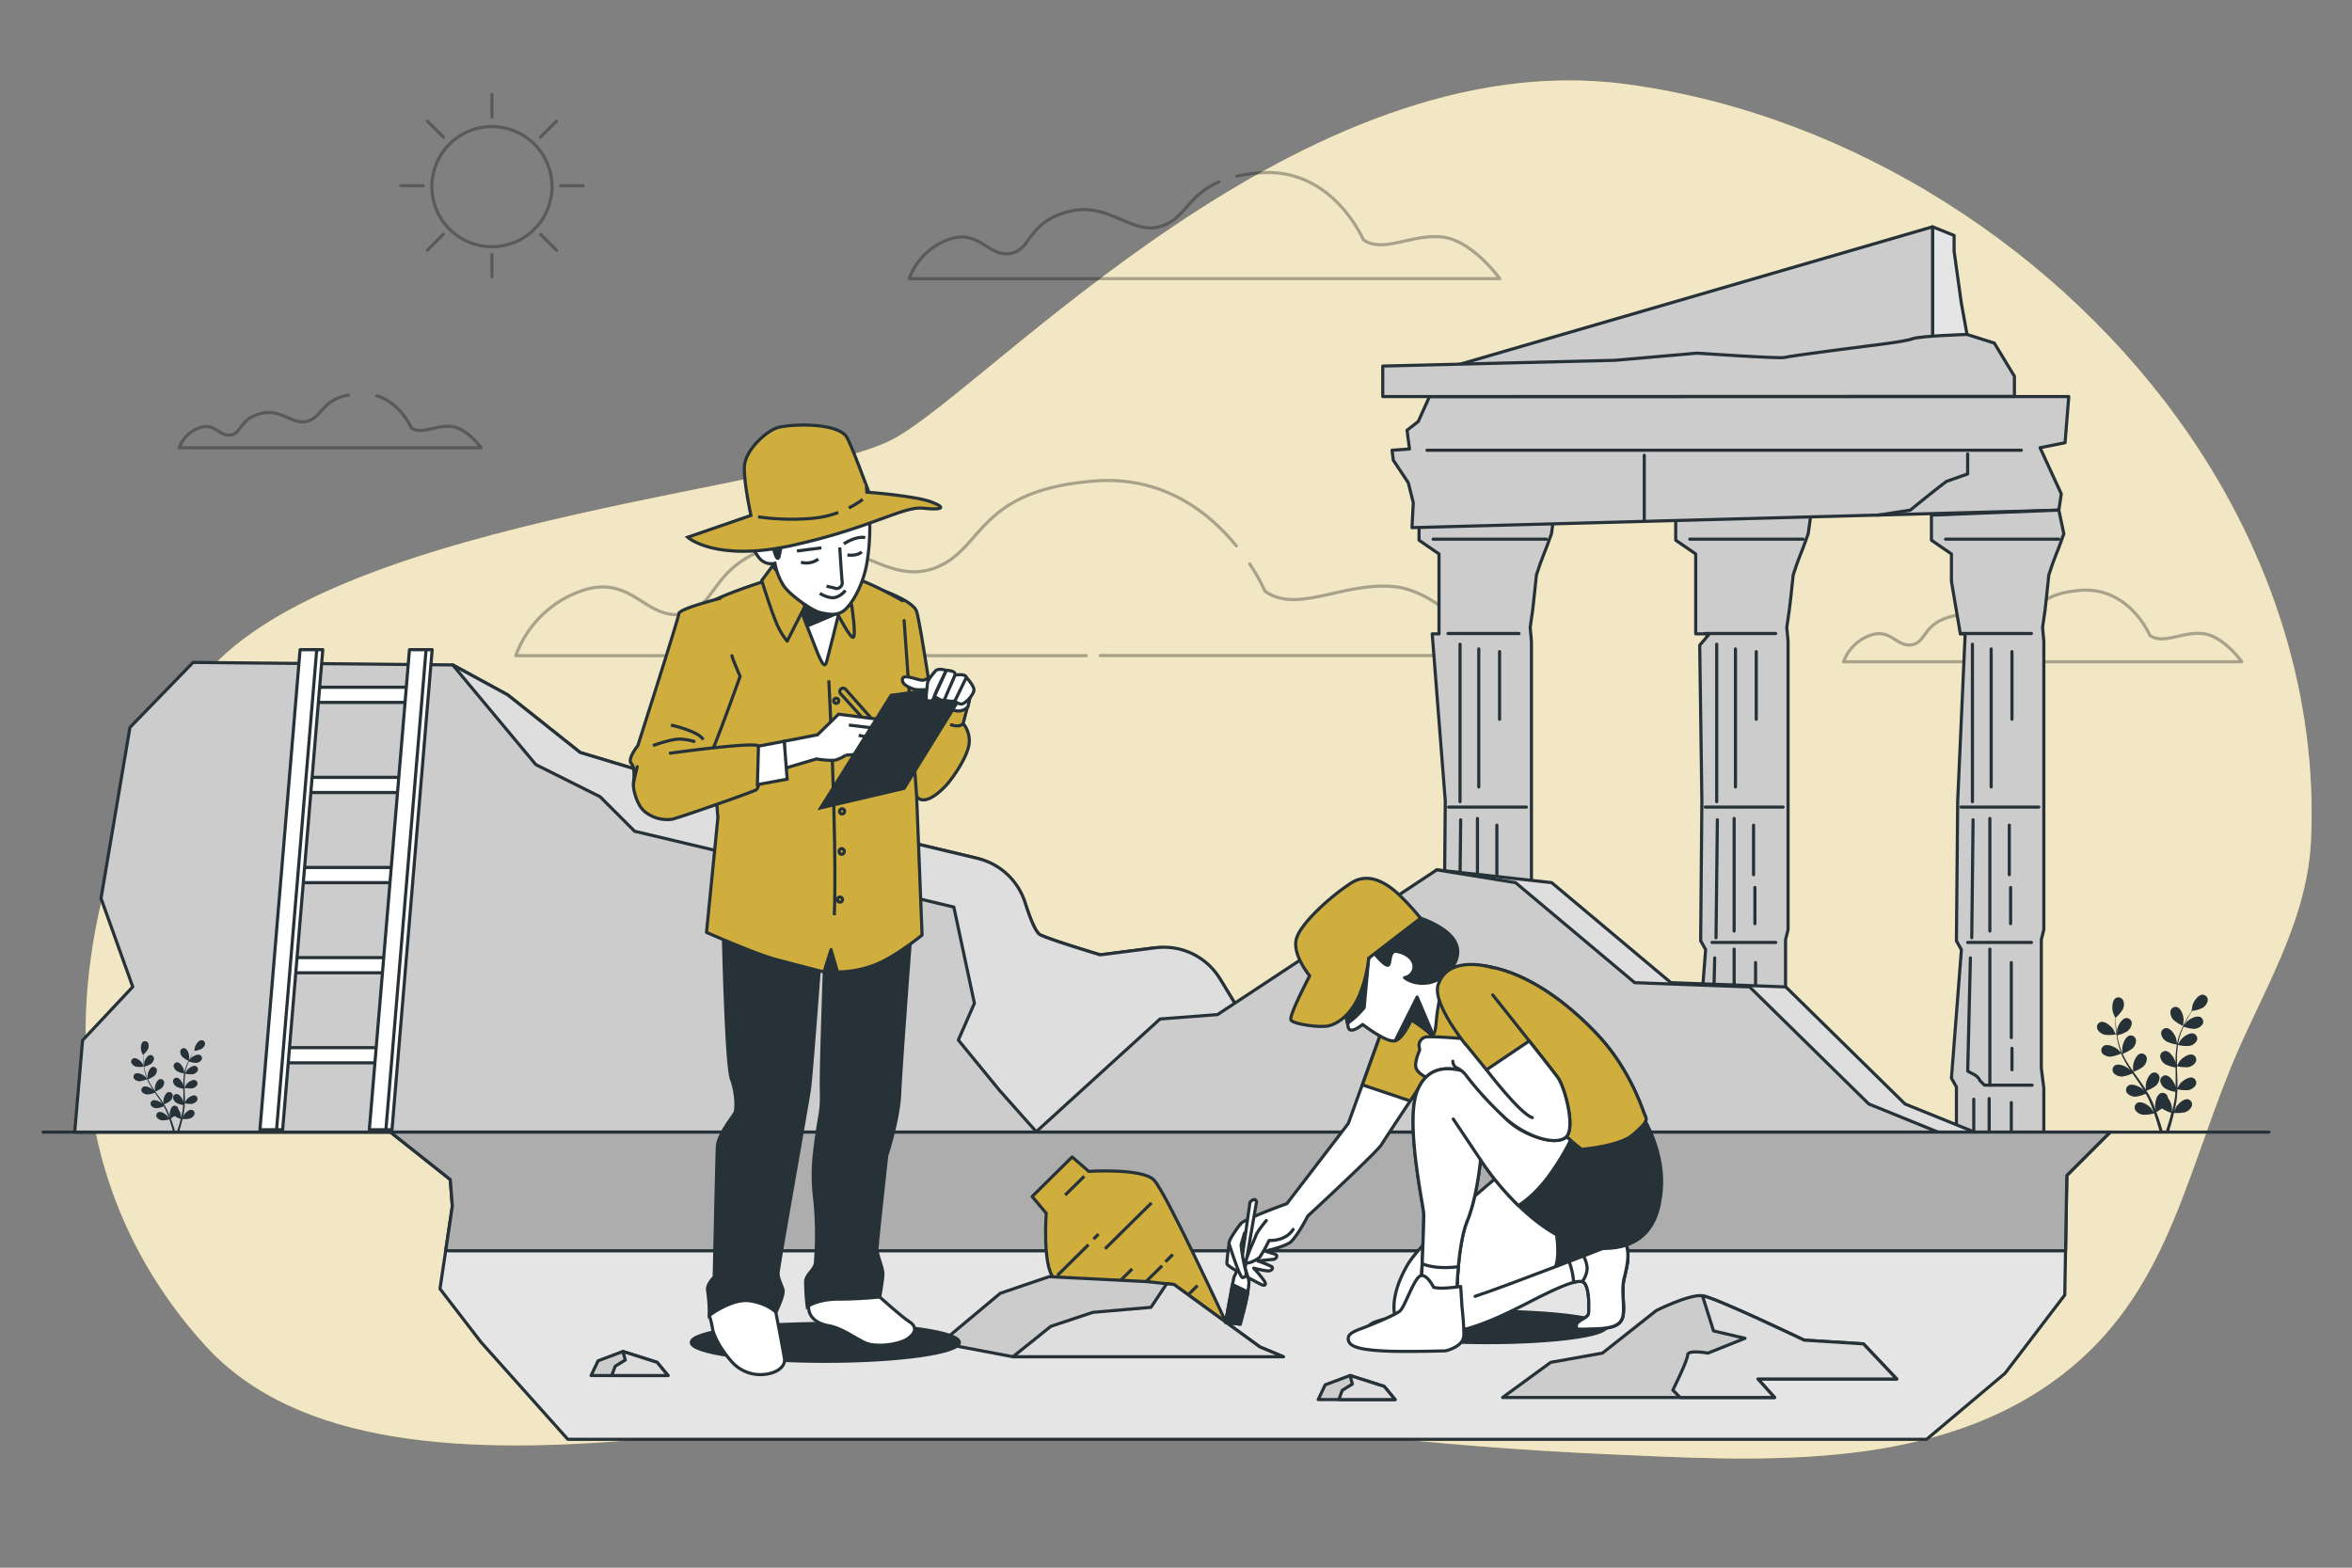 <svg xmlns="http://www.w3.org/2000/svg" viewBox="0 0 750 500"><rect x="0" y="0" width="750" height="500" fill="#808080" stroke="none"/><g id="freepik--background-simple--inject-1"><path d="M698.08,138.72C657.6,79.76,590.47,37,520.22,27.07l-1.57-.22C415,12.92,315.67,123.45,284.91,140S97.75,166.09,61.73,220.05,5.49,362.77,65.24,428.91s219.67,7.84,288.21,18.28C405.35,455.1,459,461.45,512,463.78c47,2.07,101.6,5.84,142.07-22.72,35.56-25.1,41.78-62.28,57-99.88,9.77-24.16,24.53-46.35,25.84-72.86C739.14,222.12,724.19,176.74,698.08,138.72Z" style="fill:#CFAE3D"></path><path d="M698.08,138.72C657.6,79.76,590.47,37,520.22,27.07l-1.57-.22C415,12.92,315.67,123.45,284.91,140S97.75,166.09,61.73,220.05,5.49,362.77,65.24,428.91s219.67,7.84,288.21,18.28C405.35,455.1,459,461.45,512,463.78c47,2.07,101.6,5.84,142.07-22.72,35.56-25.1,41.78-62.28,57-99.88,9.77-24.16,24.53-46.35,25.84-72.86C739.14,222.12,724.19,176.74,698.08,138.72Z" style="fill:#fff;opacity:0.7"></path></g><g id="freepik--Clouds--inject-1"><path d="M350.86,209.09H475.15s-14.66-20.51-30.78-22-30.77,8.79-41,1.47a59,59,0,0,0-4.85-8.68" style="fill:none;stroke:#000;stroke-linecap:round;stroke-linejoin:round;opacity:0.3"></path><path d="M394.25,174.12c-8.47-10.43-23.14-22.4-45.12-20.71-38.1,2.93-35.17,22-51.29,27.84S270,168.06,248,173.92s-19.05,20.52-30.78,22-16.12-13.19-32.23-7.32a34.3,34.3,0,0,0-20.52,20.51H346.38" style="fill:none;stroke:#000;stroke-linecap:round;stroke-linejoin:round;opacity:0.3"></path><path d="M685.56,202.67S679,187.09,663.4,188.29s-14.38,9-21,11.38-11.38-5.39-20.37-3-7.79,8.39-12.58,9-6.59-5.4-13.18-3a14,14,0,0,0-8.39,8.39h127s-6-8.39-12.58-9S689.76,205.67,685.56,202.67Z" style="fill:none;stroke:#000;stroke-linecap:round;stroke-linejoin:round;opacity:0.3"></path><path d="M388.73,58c-9.8,4.16-10.61,11.36-18,14-9.77,3.56-16.88-8-30.2-4.44S329,80,321.91,80.89s-9.78-8-19.55-4.45a20.79,20.79,0,0,0-12.43,12.44H478.24s-8.88-12.44-18.65-13.32-18.66,5.33-24.87.88c0,0-9.77-23.09-32.87-21.32a52.21,52.21,0,0,0-7.5,1.08" style="fill:none;stroke:#000;stroke-linecap:round;stroke-linejoin:round;opacity:0.3"></path><path d="M111.1,126c-8.43,1.65-8.16,6.57-12.64,8.2-5,1.81-8.63-4.09-15.44-2.27s-5.9,6.35-9.53,6.81-5-4.09-10-2.27a10.6,10.6,0,0,0-6.35,6.35H153.4s-4.54-6.35-9.54-6.81-9.53,2.73-12.71.46c0,0-3.32-7.86-11-10.26" style="fill:none;stroke:#000;stroke-linecap:round;stroke-linejoin:round;opacity:0.3"></path></g><g id="freepik--Ruins--inject-1"><path d="M534.35,164.3v8l6.37,4.38v25.48h4.38L542,205.78l.69,49.7-.39,44.59,1.59,2.79-3.19,41,1.6,2.79v51.76h27.87V347.06l-.8-6.37v-41l.8-3.19v-92l-.4-4.38.8-5.58L571,191l.8-7.57s.8-2.39,1.19-3.58,2-5.18,2-5.18l1.59-4.38.79-5.57Z" style="fill:#ccc;stroke:#263238;stroke-linecap:round;stroke-linejoin:round"></path><line x1="543.57" y1="202.05" x2="566.23" y2="202.05" style="fill:none;stroke:#263238;stroke-linecap:round;stroke-linejoin:round"></line><line x1="547.42" y1="205.47" x2="547.42" y2="255.7" style="fill:none;stroke:#263238;stroke-linecap:round;stroke-linejoin:round"></line><line x1="553.4" y1="206.97" x2="553.4" y2="251" style="fill:none;stroke:#263238;stroke-linecap:round;stroke-linejoin:round"></line><line x1="560.03" y1="207.82" x2="560.03" y2="229.41" style="fill:none;stroke:#263238;stroke-linecap:round;stroke-linejoin:round"></line><line x1="543.78" y1="257.41" x2="568.58" y2="257.41" style="fill:none;stroke:#263238;stroke-linecap:round;stroke-linejoin:round"></line><line x1="545.92" y1="300.58" x2="566.23" y2="300.58" style="fill:none;stroke:#263238;stroke-linecap:round;stroke-linejoin:round"></line><line x1="547.63" y1="261.47" x2="547.2" y2="299.09" style="fill:none;stroke:#263238;stroke-linecap:round;stroke-linejoin:round"></line><line x1="552.98" y1="261.04" x2="552.98" y2="296.95" style="fill:none;stroke:#263238;stroke-linecap:round;stroke-linejoin:round"></line><line x1="559.17" y1="263.18" x2="559.17" y2="278.99" style="fill:none;stroke:#263238;stroke-linecap:round;stroke-linejoin:round"></line><line x1="559.6" y1="283.06" x2="559.6" y2="294.6" style="fill:none;stroke:#263238;stroke-linecap:round;stroke-linejoin:round"></line><path d="M546.78,305.5l-.86,36.12,2.35,1.28s1.29.85,1.5,1.71l1.5,1.5h15.17" style="fill:none;stroke:#263238;stroke-linecap:round;stroke-linejoin:round"></path><line x1="552.98" y1="302.72" x2="552.98" y2="346.11" style="fill:none;stroke:#263238;stroke-linecap:round;stroke-linejoin:round"></line><line x1="559.81" y1="306.99" x2="559.81" y2="330.93" style="fill:none;stroke:#263238;stroke-linecap:round;stroke-linejoin:round"></line><line x1="560.03" y1="341.19" x2="560.03" y2="334.35" style="fill:none;stroke:#263238;stroke-linecap:round;stroke-linejoin:round"></line><line x1="547.85" y1="350.59" x2="547.85" y2="395.48" style="fill:none;stroke:#263238;stroke-linecap:round;stroke-linejoin:round"></line><line x1="552.76" y1="350.38" x2="552.76" y2="380.94" style="fill:none;stroke:#263238;stroke-linecap:round;stroke-linejoin:round"></line><line x1="559.81" y1="351.66" x2="559.81" y2="363.42" style="fill:none;stroke:#263238;stroke-linecap:round;stroke-linejoin:round"></line><line x1="558.75" y1="395.05" x2="558.75" y2="369.62" style="fill:none;stroke:#263238;stroke-linecap:round;stroke-linejoin:round"></line><line x1="538.85" y1="171.96" x2="574.97" y2="171.96" style="fill:none;stroke:#263238;stroke-linecap:round;stroke-linejoin:round"></line><path d="M452.5,164.3v8l6.37,4.38v25.48H456.7l4.17,53.35-.4,44.59,1.59,2.79-3.19,41,1.6,2.79v51.76h27.87V347.06l-.8-6.37v-41l.8-3.19v-92l-.4-4.38.8-5.58.4-3.58.79-7.57,1.2-3.58c.39-1.19,2-5.18,2-5.18l1.59-4.38.8-5.57Z" style="fill:#ccc;stroke:#263238;stroke-linecap:round;stroke-linejoin:round"></path><line x1="461.72" y1="202.05" x2="484.38" y2="202.05" style="fill:none;stroke:#263238;stroke-linecap:round;stroke-linejoin:round"></line><line x1="465.57" y1="205.47" x2="465.57" y2="255.7" style="fill:none;stroke:#263238;stroke-linecap:round;stroke-linejoin:round"></line><line x1="471.55" y1="206.97" x2="471.55" y2="251" style="fill:none;stroke:#263238;stroke-linecap:round;stroke-linejoin:round"></line><line x1="478.18" y1="207.82" x2="478.18" y2="229.41" style="fill:none;stroke:#263238;stroke-linecap:round;stroke-linejoin:round"></line><line x1="461.94" y1="257.41" x2="486.73" y2="257.41" style="fill:none;stroke:#263238;stroke-linecap:round;stroke-linejoin:round"></line><line x1="464.07" y1="300.58" x2="484.38" y2="300.58" style="fill:none;stroke:#263238;stroke-linecap:round;stroke-linejoin:round"></line><line x1="465.78" y1="261.47" x2="465.36" y2="299.09" style="fill:none;stroke:#263238;stroke-linecap:round;stroke-linejoin:round"></line><line x1="471.13" y1="261.04" x2="471.13" y2="296.95" style="fill:none;stroke:#263238;stroke-linecap:round;stroke-linejoin:round"></line><line x1="477.32" y1="263.18" x2="477.32" y2="278.99" style="fill:none;stroke:#263238;stroke-linecap:round;stroke-linejoin:round"></line><line x1="477.75" y1="283.06" x2="477.75" y2="294.6" style="fill:none;stroke:#263238;stroke-linecap:round;stroke-linejoin:round"></line><path d="M464.93,305.5l-.86,36.12,2.35,1.28s1.29.85,1.5,1.71l1.5,1.5h15.17" style="fill:none;stroke:#263238;stroke-linecap:round;stroke-linejoin:round"></path><line x1="471.13" y1="302.72" x2="471.13" y2="346.11" style="fill:none;stroke:#263238;stroke-linecap:round;stroke-linejoin:round"></line><line x1="477.97" y1="306.99" x2="477.97" y2="330.93" style="fill:none;stroke:#263238;stroke-linecap:round;stroke-linejoin:round"></line><line x1="478.18" y1="341.19" x2="478.18" y2="334.35" style="fill:none;stroke:#263238;stroke-linecap:round;stroke-linejoin:round"></line><line x1="466" y1="350.59" x2="466" y2="395.48" style="fill:none;stroke:#263238;stroke-linecap:round;stroke-linejoin:round"></line><line x1="470.91" y1="350.38" x2="470.91" y2="380.94" style="fill:none;stroke:#263238;stroke-linecap:round;stroke-linejoin:round"></line><line x1="477.97" y1="351.66" x2="477.97" y2="363.42" style="fill:none;stroke:#263238;stroke-linecap:round;stroke-linejoin:round"></line><line x1="476.9" y1="395.05" x2="476.9" y2="369.62" style="fill:none;stroke:#263238;stroke-linecap:round;stroke-linejoin:round"></line><line x1="457" y1="171.96" x2="493.12" y2="171.96" style="fill:none;stroke:#263238;stroke-linecap:round;stroke-linejoin:round"></line><polygon points="616.25 72.34 623.12 75.09 623.12 80.13 625.41 96.6 627.24 106.67 622.66 108.51 616.25 111.71 616.25 107.13 616.25 72.34" style="fill:#e5e5e5;stroke:#263238;stroke-linecap:round;stroke-linejoin:round"></polygon><polygon points="461.99 117.2 616.25 72.34 616.25 107.13 609.39 115.83 476.18 126.36 461.99 117.2" style="fill:#ccc;stroke:#263238;stroke-linecap:round;stroke-linejoin:round"></polygon><polygon points="455.83 126.48 659.69 126.48 658.5 141.21 650.53 142.8 657.3 157.53 656.51 162.71 450.26 168.28 450.66 160.32 449.07 153.95 444.29 146.78 443.89 143.6 449.46 143.2 448.67 137.23 452.25 134.44 455.83 126.48" style="fill:#ccc;stroke:#263238;stroke-linecap:round;stroke-linejoin:round"></polygon><line x1="455.04" y1="143.6" x2="644.56" y2="143.6" style="fill:none;stroke:#263238;stroke-linecap:round;stroke-linejoin:round"></line><path d="M627.44,144.79v6.37l-6.77,2.39c-2.78,2-11.54,9.16-11.54,9.16l-10.36,1.59" style="fill:none;stroke:#263238;stroke-linecap:round;stroke-linejoin:round"></path><line x1="524.32" y1="145.19" x2="524.32" y2="165.89" style="fill:none;stroke:#263238;stroke-linecap:round;stroke-linejoin:round"></line><path d="M615.89,164.3v8l6.38,4.38v8.75l2.84,16.73h1.54l-2.39,53.35-.4,44.59,1.59,2.79-3.18,41,1.59,2.79v51.76h27.87V347.06l-.8-6.37v-41l.8-3.19v-92l-.4-4.38.8-5.58.4-3.58.79-7.57,1.2-3.58c.39-1.19,2-5.18,2-5.18l1.59-4.38-1.59-7.56Z" style="fill:#ccc;stroke:#263238;stroke-linecap:round;stroke-linejoin:round"></path><line x1="625.11" y1="202.05" x2="647.77" y2="202.05" style="fill:none;stroke:#263238;stroke-linecap:round;stroke-linejoin:round"></line><line x1="628.96" y1="205.47" x2="628.96" y2="255.7" style="fill:none;stroke:#263238;stroke-linecap:round;stroke-linejoin:round"></line><line x1="634.94" y1="206.97" x2="634.94" y2="251" style="fill:none;stroke:#263238;stroke-linecap:round;stroke-linejoin:round"></line><line x1="641.57" y1="207.82" x2="641.57" y2="229.41" style="fill:none;stroke:#263238;stroke-linecap:round;stroke-linejoin:round"></line><line x1="625.33" y1="257.41" x2="650.12" y2="257.41" style="fill:none;stroke:#263238;stroke-linecap:round;stroke-linejoin:round"></line><line x1="627.46" y1="300.58" x2="647.77" y2="300.58" style="fill:none;stroke:#263238;stroke-linecap:round;stroke-linejoin:round"></line><line x1="629.17" y1="261.47" x2="628.75" y2="299.09" style="fill:none;stroke:#263238;stroke-linecap:round;stroke-linejoin:round"></line><line x1="634.52" y1="261.04" x2="634.52" y2="296.95" style="fill:none;stroke:#263238;stroke-linecap:round;stroke-linejoin:round"></line><line x1="640.72" y1="263.18" x2="640.72" y2="278.99" style="fill:none;stroke:#263238;stroke-linecap:round;stroke-linejoin:round"></line><line x1="641.14" y1="283.06" x2="641.14" y2="294.6" style="fill:none;stroke:#263238;stroke-linecap:round;stroke-linejoin:round"></line><path d="M628.32,305.5l-.86,36.12,2.36,1.28s1.28.85,1.49,1.71l1.5,1.5H648" style="fill:none;stroke:#263238;stroke-linecap:round;stroke-linejoin:round"></path><line x1="634.52" y1="302.72" x2="634.52" y2="346.11" style="fill:none;stroke:#263238;stroke-linecap:round;stroke-linejoin:round"></line><line x1="641.36" y1="306.99" x2="641.36" y2="330.93" style="fill:none;stroke:#263238;stroke-linecap:round;stroke-linejoin:round"></line><line x1="641.57" y1="341.19" x2="641.57" y2="334.35" style="fill:none;stroke:#263238;stroke-linecap:round;stroke-linejoin:round"></line><line x1="629.39" y1="350.59" x2="629.39" y2="395.48" style="fill:none;stroke:#263238;stroke-linecap:round;stroke-linejoin:round"></line><line x1="634.3" y1="350.38" x2="634.3" y2="380.94" style="fill:none;stroke:#263238;stroke-linecap:round;stroke-linejoin:round"></line><line x1="641.36" y1="351.66" x2="641.36" y2="363.42" style="fill:none;stroke:#263238;stroke-linecap:round;stroke-linejoin:round"></line><line x1="640.29" y1="395.05" x2="640.29" y2="369.62" style="fill:none;stroke:#263238;stroke-linecap:round;stroke-linejoin:round"></line><line x1="620.4" y1="171.96" x2="656.51" y2="171.96" style="fill:none;stroke:#263238;stroke-linecap:round;stroke-linejoin:round"></line><path d="M455.83,126.48h-14.9v-9.73l74.16-1.84,26.09-2.28s26.55,1.83,27.92,1.37,26.55-3.66,26.55-3.66,11.91-1.38,14.2-2.29,17.39-1.38,17.39-1.38l8.7,2.75L642.35,120v6.41Z" style="fill:#ccc;stroke:#263238;stroke-linecap:round;stroke-linejoin:round"></path><path d="M399.77,329.85,389.7,313.33a23,23,0,0,0-22.62-10.88l-16.25,2.09s-15.94-4.79-19.13-6.38c-1.39-.69-3.07-4.84-4.54-9.32a23.12,23.12,0,0,0-16.6-15.34l-69-16.45L185,240,161.9,221.63l-17.54-9.56-82.79-.8L41.44,232l-9.23,54.51,10.12,28.22-16,17.07-2.51,29.3H411.41L413,338Z" style="fill:#ccc;stroke:#263238;stroke-linecap:round;stroke-linejoin:round"></path><path d="M413,338l-13.24-8.17L389,312.14a20.92,20.92,0,0,0-20.53-9.86l-17.62,2.26s-15.94-4.79-19.13-6.38c-1.49-.74-3.31-5.45-4.84-10.27a21,21,0,0,0-15.13-14.11l-70.21-16.73L185,240,161.9,221.63l-17.54-9.56,26.51,31.8,20.5,10.25,11,11,101.78,24.17L310.72,320l-5.13,11.71,13.18,16.11L330.49,361l.66.11h80.26Z" style="fill:#dedede;stroke:#263238;stroke-linecap:round;stroke-linejoin:round"></path><polygon points="607.46 352.1 569.45 314.77 532.8 313.41 494.79 281.51 458.14 277.44 399.77 323.59 381.45 324.95 335.97 366.35 207.02 366.35 183.26 398.93 648.86 398.93 635.96 363.64 607.46 352.1" style="fill:#dedede;stroke:#263238;stroke-linecap:round;stroke-linejoin:round"></polygon><path d="M595.92,352.1l-38-37.33-36.65-1.36-38-31.9-25.11-4.07-69.91,46.15L369.91,325l-45.47,41.4H205.25a19.2,19.2,0,0,0-15.52,7.9l-18,24.68H637.32l-12.9-35.29Z" style="fill:#ccc;stroke:#263238;stroke-linecap:round;stroke-linejoin:round"></path><polygon points="574.73 392.06 556.95 386.4 544.02 391.25 540.38 398.93 580.39 398.93 574.73 392.06" style="fill:#ccc;stroke:#263238;stroke-linecap:round;stroke-linejoin:round"></polygon><polygon points="552.91 394.08 551.13 398.93 580.39 398.93 574.73 392.06 556.95 386.4 558.16 390.85 552.91 394.08" style="fill:#dedede;stroke:#263238;stroke-linecap:round;stroke-linejoin:round"></polygon><polygon points="600.23 394.72 589.33 391.25 581.41 394.22 579.18 398.93 603.7 398.93 600.23 394.72" style="fill:#ccc;stroke:#263238;stroke-linecap:round;stroke-linejoin:round"></polygon><polygon points="586.86 395.96 585.76 398.93 603.7 398.93 600.23 394.72 589.33 391.25 590.08 393.98 586.86 395.96" style="fill:#dedede;stroke:#263238;stroke-linecap:round;stroke-linejoin:round"></polygon></g><g id="freepik--Floor--inject-1"><polygon points="13.76 361.08 124.52 361.08 143.59 376.21 144.24 384.75 140.3 411.06 153.45 428.15 181.06 459.05 614.36 459.05 639.35 438.01 658.41 413.03 659.07 374.89 672.88 361.08 723.51 361.08 647.89 361.08 146.87 361.08 13.76 361.08" style="fill:#e5e5e5;stroke:#263238;stroke-linecap:round;stroke-linejoin:round"></polygon><polygon points="142.92 398.93 658.66 398.93 659.07 374.89 672.88 361.08 647.89 361.08 146.87 361.08 124.52 361.08 143.59 376.21 144.24 384.75 142.17 398.58 142.92 398.93" style="fill:#adadad;stroke:#263238;stroke-linecap:round;stroke-linejoin:round"></polygon></g><g id="freepik--Rocks--inject-1"><polygon points="441.4 442.18 430.5 438.71 422.57 441.68 420.35 446.39 444.87 446.39 441.4 442.18" style="fill:#ccc;stroke:#263238;stroke-linecap:round;stroke-linejoin:round"></polygon><polygon points="428.02 443.42 426.93 446.39 444.87 446.39 441.4 442.18 430.5 438.71 431.24 441.44 428.02 443.42" style="fill:#dedede;stroke:#263238;stroke-linecap:round;stroke-linejoin:round"></polygon><polygon points="209.54 434.51 198.64 431.04 190.72 434.01 188.49 438.72 213.01 438.72 209.54 434.51" style="fill:#ccc;stroke:#263238;stroke-linecap:round;stroke-linejoin:round"></polygon><polygon points="196.17 435.75 195.07 438.72 213.01 438.72 209.54 434.51 198.64 431.04 199.39 433.77 196.17 435.75" style="fill:#dedede;stroke:#263238;stroke-linecap:round;stroke-linejoin:round"></polygon><path d="M575.32,427.43S547,413.86,542.87,413.27,528.13,418,528.13,418L511,431.56l-16.52,2.95-15.34,11.21h86.72l-5.31-5.9h44.25L594.2,428.61Z" style="fill:#ccc;stroke:#263238;stroke-linecap:round;stroke-linejoin:round"></path><path d="M556.44,426.84l-11.8,4.72s-6.49-1.18-6.49.59-4.72,11.21-4.72,11.21l2.36,2.36h30.09l-5.31-5.9h44.25L594.2,428.61l-18.88-1.18S547,413.86,542.87,413.27l3.54,11.21Z" style="fill:#dedede;stroke:#263238;stroke-linecap:round;stroke-linejoin:round"></path></g><g id="freepik--Vase--inject-1"><path d="M347.17,373.6,341.88,369l-12.76,12.62,4.5,5.34s-1.27,17,2.52,20.81,45.55,23.7,45.55,23.7l9.43-9.32s-19.38-42-23.17-45.82S347.17,373.6,347.17,373.6Z" style="fill:#CFAE3D;stroke:#263238;stroke-linecap:round;stroke-linejoin:round"></path><line x1="337.18" y1="406.78" x2="347.09" y2="396.99" style="fill:none;stroke:#263238;stroke-miterlimit:10"></line><line x1="348.69" y1="395.2" x2="350.29" y2="393.62" style="fill:none;stroke:#263238;stroke-miterlimit:10"></line><line x1="367.19" y1="383.65" x2="352.38" y2="398.29" style="fill:none;stroke:#263238;stroke-miterlimit:10"></line><line x1="363.86" y1="410.33" x2="370.57" y2="403.69" style="fill:none;stroke:#263238;stroke-miterlimit:10"></line><line x1="371.64" y1="402.43" x2="373.99" y2="400.11" style="fill:none;stroke:#263238;stroke-miterlimit:10"></line><line x1="361.03" y1="404.7" x2="350.49" y2="415.12" style="fill:none;stroke:#263238;stroke-miterlimit:10"></line><line x1="373.56" y1="418.22" x2="381.87" y2="410.01" style="fill:none;stroke:#263238;stroke-miterlimit:10"></line><line x1="345.74" y1="375.16" x2="339.66" y2="381.16" style="fill:none;stroke:#263238;stroke-miterlimit:10"></line><polygon points="401.76 429.6 374.37 409.68 365.65 408.75 334.52 407.19 318.96 412.48 299.97 428.36 323 432.72 400.51 432.72 409.23 432.72 401.76 429.6" style="fill:#ccc;stroke:#263238;stroke-linecap:round;stroke-linejoin:round"></polygon><polygon points="409.23 432.72 401.76 429.6 374.37 409.68 371.88 409.42 371.87 409.68 367.02 416.96 348.43 418.57 335.09 423.02 323 432.72 400.51 432.72 409.23 432.72" style="fill:#dedede;stroke:#263238;stroke-linecap:round;stroke-linejoin:round"></polygon></g><g id="freepik--Sun--inject-1"><g style="opacity:0.3"><circle cx="156.87" cy="59.53" r="19.16" transform="translate(-10.84 64.56) rotate(-22.5)" style="fill:none;stroke:#000;stroke-linecap:round;stroke-linejoin:round"></circle><line x1="156.87" y1="30.14" x2="156.87" y2="37.31" style="fill:none;stroke:#000;stroke-linecap:round;stroke-linejoin:round"></line><line x1="156.87" y1="81.15" x2="156.87" y2="88.32" style="fill:none;stroke:#000;stroke-linecap:round;stroke-linejoin:round"></line><line x1="185.96" y1="59.23" x2="178.79" y2="59.23" style="fill:none;stroke:#000;stroke-linecap:round;stroke-linejoin:round"></line><line x1="134.95" y1="59.23" x2="127.78" y2="59.23" style="fill:none;stroke:#000;stroke-linecap:round;stroke-linejoin:round"></line><line x1="177.44" y1="38.66" x2="172.37" y2="43.73" style="fill:none;stroke:#000;stroke-linecap:round;stroke-linejoin:round"></line><line x1="141.37" y1="74.73" x2="136.3" y2="79.8" style="fill:none;stroke:#000;stroke-linecap:round;stroke-linejoin:round"></line><line x1="177.44" y1="79.8" x2="172.37" y2="74.73" style="fill:none;stroke:#000;stroke-linecap:round;stroke-linejoin:round"></line><line x1="141.37" y1="43.73" x2="136.3" y2="38.66" style="fill:none;stroke:#000;stroke-linecap:round;stroke-linejoin:round"></line></g></g><g id="freepik--Ladder--inject-1"><rect x="99.3" y="219.18" width="35.2" height="4.84" transform="translate(233.8 443.21) rotate(180)" style="fill:#fff;stroke:#263238;stroke-linecap:round;stroke-linejoin:round"></rect><rect x="96.4" y="247.92" width="35.2" height="4.84" transform="translate(227.99 500.69) rotate(180)" style="fill:#fff;stroke:#263238;stroke-linecap:round;stroke-linejoin:round"></rect><rect x="93.49" y="276.66" width="35.2" height="4.84" transform="translate(222.18 558.17) rotate(180)" style="fill:#fff;stroke:#263238;stroke-linecap:round;stroke-linejoin:round"></rect><rect x="90.58" y="305.4" width="35.2" height="4.84" transform="translate(216.37 615.65) rotate(180)" style="fill:#fff;stroke:#263238;stroke-linecap:round;stroke-linejoin:round"></rect><rect x="87.68" y="334.14" width="35.2" height="4.84" transform="translate(210.55 673.12) rotate(180)" style="fill:#fff;stroke:#263238;stroke-linecap:round;stroke-linejoin:round"></rect><polygon points="119.7 360.32 125 360.32 137.81 207.21 132.51 207.21 119.7 360.32" style="fill:#fff;stroke:#263238;stroke-linecap:round;stroke-linejoin:round"></polygon><polygon points="117.77 360.32 123.06 360.32 135.87 207.21 130.57 207.21 117.77 360.32" style="fill:#fff;stroke:#263238;stroke-linecap:round;stroke-linejoin:round"></polygon><polygon points="84.83 360.32 90.13 360.32 102.93 207.21 97.63 207.21 84.83 360.32" style="fill:#fff;stroke:#263238;stroke-linecap:round;stroke-linejoin:round"></polygon><polygon points="82.89 360.32 88.19 360.32 101 207.21 95.69 207.21 82.89 360.32" style="fill:#fff;stroke:#263238;stroke-linecap:round;stroke-linejoin:round"></polygon></g><g id="freepik--Plants--inject-1"><path d="M696.08,327.17s.23-1.69.23-1.8c0-1.26-.73-3.7-2.07-4.14a1.67,1.67,0,0,0-2.12,1.3,3.52,3.52,0,0,0,1,2.77A12,12,0,0,0,696.08,327.17Z" style="fill:#263238"></path><path d="M671.15,330a11.8,11.8,0,0,0,3.52-.08s-.75-1.54-.81-1.63c-.69-1-2.64-2.69-4-2.31a1.67,1.67,0,0,0-1.05,2.25A3.52,3.52,0,0,0,671.15,330Z" style="fill:#263238"></path><path d="M680,342.33c.17.24.33.49.5.74.81,1.17,1.62,2.35,2.37,3.52.27.42.52.83.77,1.25l-.42-.46c-.95-.84-3.27-1.89-4.48-1.17a1.67,1.67,0,0,0-.42,2.45,3.5,3.5,0,0,0,2.73,1.09,10.71,10.71,0,0,0,3.16-.92c.25.43.49.87.71,1.3s.29.57.42.88.26.6.38.9c.23.58.46,1.17.67,1.74.14.4.27.78.41,1.16-.27-.41-.79-1.22-.85-1.28-.8-1-2.94-2.36-4.25-1.84a1.69,1.69,0,0,0-.78,2.37,3.5,3.5,0,0,0,2.54,1.48,11.55,11.55,0,0,0,3.43-.47c.22.63.42,1.25.61,1.84.49,1.53.87,2.88,1.16,4h1c-.32-1.13-.76-2.57-1.33-4.24-.22-.64-.46-1.32-.72-2a19.78,19.78,0,0,0,1.79-1.16,12.07,12.07,0,0,0,3,1.42c-.16.65-.33,1.28-.5,1.87-.47,1.64-.92,3-1.29,4.13h1c.33-1.07.72-2.38,1.12-3.91.17-.66.34-1.36.51-2.09a11.27,11.27,0,0,0,3.46-.2,3.49,3.49,0,0,0,2.2-1.94,1.68,1.68,0,0,0-1.22-2.17c-1.39-.27-3.21,1.51-3.82,2.62,0,.07-.35.82-.53,1.29.06-.29.13-.58.2-.89.13-.6.25-1.21.38-1.87l.15-1c.06-.32.08-.67.12-1,.07-.79.12-1.58.14-2.39a10.91,10.91,0,0,0,3.35.31,3.5,3.5,0,0,0,2.47-1.59,1.68,1.68,0,0,0-.88-2.33c-1.33-.47-3.4,1-4.17,2,0,.06-.52.84-.77,1.27,0-.48,0-1,0-1.45,0-1.41-.07-2.84-.13-4.27,0-.43,0-.87,0-1.3a11.63,11.63,0,0,0,3.47.33,3.5,3.5,0,0,0,2.47-1.59,1.67,1.67,0,0,0-.88-2.33c-1.33-.47-3.4,1-4.17,2-.06.08-.73,1.2-.89,1.5,0-1,0-1.92,0-2.86a29.53,29.53,0,0,1,.3-3.81,11.83,11.83,0,0,0,3.49.34,3.5,3.5,0,0,0,2.47-1.59,1.67,1.67,0,0,0-.88-2.33c-1.33-.47-3.4,1-4.17,2,0,.07-.56.93-.8,1.34l-.08,0a21.9,21.9,0,0,1,1-3.71c.23-.66.49-1.29.76-1.89a11.17,11.17,0,0,0,3.35.7,3.51,3.51,0,0,0,2.63-1.31,1.66,1.66,0,0,0-.62-2.41c-1.27-.62-3.49.63-4.36,1.54,0,.05-.47.6-.78,1,.13-.27.25-.55.37-.8.47-1,1-1.81,1.39-2.56.26-.43.49-.81.72-1.16a11.12,11.12,0,0,0,3.27-.93,3.48,3.48,0,0,0,1.73-2.37,1.66,1.66,0,0,0-1.66-1.85c-1.41,0-2.81,2.16-3.16,3.37,0,.11-.32,1.8-.3,1.8h0l-.7,1.1c-.46.74-1,1.58-1.45,2.54a29,29,0,0,0-1.44,3.15,23,23,0,0,0-1.08,3.72.09.09,0,0,0,0,.05c-.05-.41-.22-1.56-.24-1.64-.33-1.22-1.68-3.38-3.09-3.45a1.67,1.67,0,0,0-1.7,1.82,3.5,3.5,0,0,0,1.68,2.41,11.81,11.81,0,0,0,3.33,1,31.3,31.3,0,0,0-.41,3.93c0,.76,0,1.54,0,2.31,0-.35-.1-.67-.11-.71-.33-1.22-1.68-3.38-3.09-3.45a1.67,1.67,0,0,0-1.7,1.82,3.5,3.5,0,0,0,1.68,2.41,10.91,10.91,0,0,0,3.23,1c0,.3,0,.6,0,.9,0,1.42.05,2.85,0,4.25,0,.49,0,1,0,1.46,0-.31-.09-.58-.1-.62-.33-1.22-1.68-3.38-3.09-3.45a1.68,1.68,0,0,0-1.7,1.82,3.49,3.49,0,0,0,1.68,2.41,10.52,10.52,0,0,0,3.14,1c0,.5-.07,1-.13,1.47,0,.33-.07.65-.13,1s-.12.65-.18,1c-.13.61-.26,1.24-.4,1.82l-.3,1.2c0-.5,0-1.46,0-1.54a6.51,6.51,0,0,0-1.28-3c0-.12,0-.24-.07-.36a1.67,1.67,0,0,0-2.22-1.13c-1.3.54-1.84,3-1.74,4.29,0,.07.17.87.27,1.37l-.32-.86c-.22-.58-.46-1.15-.72-1.76-.13-.3-.27-.59-.4-.89s-.31-.6-.46-.9c-.36-.7-.77-1.39-1.19-2.07a11,11,0,0,0,3-1.59,3.47,3.47,0,0,0,1.18-2.69,1.67,1.67,0,0,0-2-1.46c-1.37.34-2.28,2.72-2.37,4,0,.08,0,1,.06,1.49-.25-.41-.51-.82-.78-1.22-.79-1.17-1.63-2.33-2.46-3.49-.26-.35-.51-.71-.76-1.07a11.49,11.49,0,0,0,3.08-1.63,3.5,3.5,0,0,0,1.18-2.69,1.68,1.68,0,0,0-2-1.46c-1.37.34-2.28,2.72-2.36,4,0,.1,0,1.41.08,1.74-.55-.79-1.1-1.57-1.6-2.37a28.3,28.3,0,0,1-1.84-3.35,11.9,11.9,0,0,0,3.09-1.64,3.49,3.49,0,0,0,1.18-2.69,1.67,1.67,0,0,0-2-1.45c-1.37.34-2.28,2.72-2.36,4,0,.08,0,1.08.07,1.55l-.08,0a21.63,21.63,0,0,1-1.22-3.64c-.17-.69-.3-1.35-.4-2a11,11,0,0,0,3.17-1.27,3.51,3.51,0,0,0,1.47-2.55,1.66,1.66,0,0,0-1.84-1.66c-1.4.18-2.57,2.45-2.79,3.69,0,.07-.06.77-.09,1.28,0-.3-.1-.6-.13-.88-.15-1.06-.21-2-.26-2.9,0-.5,0-.94,0-1.36a11.2,11.2,0,0,0,2.22-2.58,3.48,3.48,0,0,0,.13-2.94,1.67,1.67,0,0,0-2.4-.63c-1.16.81-1.15,3.36-.78,4.57,0,.1.72,1.67.74,1.65l0,0c0,.41,0,.84,0,1.31,0,.87.07,1.85.19,2.92a29.45,29.45,0,0,0,.55,3.42,22,22,0,0,0,1.14,3.7s0,0,0,0c-.26-.31-1-1.17-1.11-1.23-.94-.84-3.26-1.89-4.47-1.17a1.67,1.67,0,0,0-.42,2.45A3.5,3.5,0,0,0,673,337a11.56,11.56,0,0,0,3.34-1,28.56,28.56,0,0,0,1.83,3.5c.39.66.81,1.31,1.24,2l-.49-.54c-1-.83-3.26-1.89-4.48-1.17a1.67,1.67,0,0,0-.41,2.45,3.46,3.46,0,0,0,2.73,1.09A11.26,11.26,0,0,0,680,342.33Z" style="fill:#263238"></path><path d="M671.15,330a11.8,11.8,0,0,0,3.52-.08s-.75-1.54-.81-1.63c-.69-1-2.64-2.69-4-2.31a1.67,1.67,0,0,0-1.05,2.25A3.52,3.52,0,0,0,671.15,330Z" style="fill:#263238;opacity:0.3"></path><path d="M696.08,327.17s.23-1.69.23-1.8c0-1.26-.73-3.7-2.07-4.14a1.67,1.67,0,0,0-2.12,1.3,3.52,3.52,0,0,0,1,2.77A12,12,0,0,0,696.08,327.17Z" style="fill:#263238;opacity:0.3"></path><path d="M680,342.33c.17.24.33.49.5.74.81,1.17,1.62,2.35,2.37,3.52.27.42.52.83.77,1.25l-.42-.46c-.95-.84-3.27-1.89-4.48-1.17a1.67,1.67,0,0,0-.42,2.45,3.5,3.5,0,0,0,2.73,1.09,10.71,10.71,0,0,0,3.16-.92c.25.43.49.87.71,1.3s.29.57.42.88.26.6.38.9c.23.58.46,1.17.67,1.74.14.4.27.78.41,1.16-.27-.41-.79-1.22-.85-1.28-.8-1-2.94-2.36-4.25-1.84a1.69,1.69,0,0,0-.78,2.37,3.5,3.5,0,0,0,2.54,1.48,11.55,11.55,0,0,0,3.43-.47c.22.63.42,1.25.61,1.84.49,1.53.87,2.88,1.16,4h1c-.32-1.13-.76-2.57-1.33-4.24-.22-.64-.46-1.32-.72-2a19.78,19.78,0,0,0,1.79-1.16,12.07,12.07,0,0,0,3,1.42c-.16.65-.33,1.28-.5,1.87-.47,1.64-.92,3-1.29,4.13h1c.33-1.07.72-2.38,1.12-3.91.17-.66.34-1.36.51-2.09a11.27,11.27,0,0,0,3.46-.2,3.49,3.49,0,0,0,2.2-1.94,1.68,1.68,0,0,0-1.22-2.17c-1.39-.27-3.21,1.51-3.82,2.62,0,.07-.35.82-.53,1.29.06-.29.13-.58.2-.89.13-.6.25-1.21.38-1.87l.15-1c.06-.32.08-.67.12-1,.07-.79.12-1.58.14-2.39a10.91,10.91,0,0,0,3.35.31,3.5,3.5,0,0,0,2.47-1.59,1.68,1.68,0,0,0-.88-2.33c-1.33-.47-3.4,1-4.17,2,0,.06-.52.84-.77,1.27,0-.48,0-1,0-1.45,0-1.41-.07-2.84-.13-4.27,0-.43,0-.87,0-1.3a11.63,11.63,0,0,0,3.47.33,3.5,3.5,0,0,0,2.47-1.59,1.67,1.67,0,0,0-.88-2.33c-1.33-.47-3.4,1-4.17,2-.06.08-.73,1.2-.89,1.5,0-1,0-1.92,0-2.86a29.53,29.53,0,0,1,.3-3.81,11.83,11.83,0,0,0,3.49.34,3.5,3.5,0,0,0,2.47-1.59,1.67,1.67,0,0,0-.88-2.33c-1.33-.47-3.4,1-4.17,2,0,.07-.56.93-.8,1.34l-.08,0a21.9,21.9,0,0,1,1-3.71c.23-.66.49-1.29.76-1.89a11.17,11.17,0,0,0,3.35.7,3.51,3.51,0,0,0,2.63-1.31,1.66,1.66,0,0,0-.62-2.41c-1.27-.62-3.49.63-4.36,1.54,0,.05-.47.6-.78,1,.13-.27.25-.55.37-.8.47-1,1-1.81,1.39-2.56.26-.43.49-.81.72-1.16a11.12,11.12,0,0,0,3.27-.93,3.48,3.48,0,0,0,1.73-2.37,1.66,1.66,0,0,0-1.66-1.85c-1.41,0-2.81,2.16-3.16,3.37,0,.11-.32,1.8-.3,1.8h0l-.7,1.1c-.46.74-1,1.58-1.45,2.54a29,29,0,0,0-1.44,3.15,23,23,0,0,0-1.08,3.72.09.09,0,0,0,0,.05c-.05-.41-.22-1.56-.24-1.64-.33-1.22-1.68-3.38-3.09-3.45a1.67,1.67,0,0,0-1.7,1.82,3.5,3.5,0,0,0,1.68,2.41,11.81,11.81,0,0,0,3.33,1,31.3,31.3,0,0,0-.41,3.93c0,.76,0,1.54,0,2.31,0-.35-.1-.67-.11-.71-.33-1.22-1.68-3.38-3.09-3.45a1.67,1.67,0,0,0-1.7,1.82,3.5,3.5,0,0,0,1.68,2.41,10.91,10.91,0,0,0,3.23,1c0,.3,0,.6,0,.9,0,1.42.05,2.85,0,4.25,0,.49,0,1,0,1.46,0-.31-.09-.58-.1-.62-.33-1.22-1.68-3.38-3.09-3.45a1.68,1.68,0,0,0-1.7,1.82,3.49,3.49,0,0,0,1.68,2.41,10.52,10.52,0,0,0,3.14,1c0,.5-.07,1-.13,1.47,0,.33-.07.65-.13,1s-.12.65-.18,1c-.13.61-.26,1.24-.4,1.82l-.3,1.2c0-.5,0-1.46,0-1.54a6.51,6.51,0,0,0-1.28-3c0-.12,0-.24-.07-.36a1.67,1.67,0,0,0-2.22-1.13c-1.3.54-1.84,3-1.74,4.29,0,.07.17.87.27,1.37l-.32-.86c-.22-.58-.46-1.15-.72-1.76-.13-.3-.27-.59-.4-.89s-.31-.6-.46-.9c-.36-.7-.77-1.39-1.19-2.07a11,11,0,0,0,3-1.59,3.47,3.47,0,0,0,1.18-2.69,1.67,1.67,0,0,0-2-1.46c-1.37.34-2.28,2.72-2.37,4,0,.08,0,1,.06,1.49-.25-.41-.51-.82-.78-1.22-.79-1.17-1.63-2.33-2.46-3.49-.26-.35-.51-.71-.76-1.07a11.49,11.49,0,0,0,3.08-1.63,3.5,3.5,0,0,0,1.18-2.69,1.68,1.68,0,0,0-2-1.46c-1.37.34-2.28,2.72-2.36,4,0,.1,0,1.41.08,1.74-.55-.79-1.1-1.57-1.6-2.37a28.3,28.3,0,0,1-1.84-3.35,11.9,11.9,0,0,0,3.09-1.64,3.49,3.49,0,0,0,1.18-2.69,1.67,1.67,0,0,0-2-1.45c-1.37.34-2.28,2.72-2.36,4,0,.08,0,1.08.07,1.55l-.08,0a21.63,21.63,0,0,1-1.22-3.64c-.17-.69-.3-1.35-.4-2a11,11,0,0,0,3.17-1.27,3.51,3.51,0,0,0,1.47-2.55,1.66,1.66,0,0,0-1.84-1.66c-1.4.18-2.57,2.45-2.79,3.69,0,.07-.06.77-.09,1.28,0-.3-.1-.6-.13-.88-.15-1.06-.21-2-.26-2.9,0-.5,0-.94,0-1.36a11.2,11.2,0,0,0,2.22-2.58,3.48,3.48,0,0,0,.13-2.94,1.67,1.67,0,0,0-2.4-.63c-1.16.81-1.15,3.36-.78,4.57,0,.1.72,1.67.74,1.65l0,0c0,.41,0,.84,0,1.31,0,.87.07,1.85.19,2.92a29.45,29.45,0,0,0,.55,3.42,22,22,0,0,0,1.14,3.7s0,0,0,0c-.26-.31-1-1.17-1.11-1.23-.94-.84-3.26-1.89-4.47-1.17a1.67,1.67,0,0,0-.42,2.45A3.5,3.5,0,0,0,673,337a11.56,11.56,0,0,0,3.34-1,28.56,28.56,0,0,0,1.83,3.5c.39.66.81,1.31,1.24,2l-.49-.54c-1-.83-3.26-1.89-4.48-1.17a1.67,1.67,0,0,0-.41,2.45,3.46,3.46,0,0,0,2.73,1.09A11.26,11.26,0,0,0,680,342.33Z" style="fill:#263238;opacity:0.3"></path><path d="M60.17,338.34s.15-1.14.15-1.21c0-.84-.48-2.47-1.38-2.77a1.12,1.12,0,0,0-1.42.87,2.35,2.35,0,0,0,.66,1.86A8,8,0,0,0,60.17,338.34Z" style="fill:#263238"></path><path d="M43.5,340.22a8.07,8.07,0,0,0,2.35-.06s-.5-1-.54-1.09c-.46-.7-1.77-1.79-2.68-1.54a1.11,1.11,0,0,0-.7,1.51A2.32,2.32,0,0,0,43.5,340.22Z" style="fill:#263238"></path><path d="M49.39,348.47l.33.5c.54.79,1.08,1.57,1.59,2.36.18.27.35.55.51.83l-.28-.31c-.63-.56-2.18-1.26-3-.78a1.12,1.12,0,0,0-.27,1.64,2.31,2.31,0,0,0,1.82.73,7.47,7.47,0,0,0,2.12-.62c.16.29.32.58.47.87s.19.39.28.59.17.4.26.6l.44,1.17c.1.26.18.52.27.77-.17-.28-.53-.81-.56-.85-.54-.65-2-1.58-2.84-1.23a1.12,1.12,0,0,0-.53,1.58,2.35,2.35,0,0,0,1.7,1A8,8,0,0,0,54,357c.15.42.29.83.41,1.22.33,1,.59,1.94.78,2.66h.64c-.21-.76-.5-1.72-.89-2.83-.14-.43-.31-.89-.48-1.36a11.13,11.13,0,0,0,1.2-.77,8.12,8.12,0,0,0,2,.95c-.12.43-.23.85-.34,1.25-.31,1.1-.61,2-.86,2.76h.65c.22-.71.48-1.59.75-2.61.11-.44.23-.92.34-1.4a7.84,7.84,0,0,0,2.31-.13,2.37,2.37,0,0,0,1.48-1.3,1.12,1.12,0,0,0-.82-1.45c-.93-.18-2.15,1-2.55,1.75,0,0-.23.54-.36.86,0-.19.09-.39.14-.59.09-.41.16-.81.25-1.25,0-.21.07-.43.1-.65s0-.44.08-.67q.07-.78.09-1.59a7.55,7.55,0,0,0,2.24.21A2.37,2.37,0,0,0,62.84,351a1.12,1.12,0,0,0-.59-1.56c-.89-.31-2.28.68-2.79,1.35,0,0-.35.56-.51.85,0-.32,0-.64,0-1,0-.94-.05-1.9-.09-2.85,0-.29,0-.58,0-.87a8.19,8.19,0,0,0,2.31.22,2.34,2.34,0,0,0,1.66-1.07,1.11,1.11,0,0,0-.59-1.55c-.89-.32-2.28.67-2.79,1.34,0,.05-.49.81-.59,1,0-.64,0-1.28,0-1.91a20.9,20.9,0,0,1,.2-2.54,8,8,0,0,0,2.33.22A2.36,2.36,0,0,0,63,341.59a1.12,1.12,0,0,0-.59-1.56c-.89-.32-2.28.68-2.79,1.35,0,0-.38.61-.53.89l-.06,0a15.24,15.24,0,0,1,.67-2.48q.24-.66.51-1.26a7.82,7.82,0,0,0,2.24.46,2.33,2.33,0,0,0,1.76-.88,1.12,1.12,0,0,0-.41-1.61c-.85-.41-2.34.42-2.92,1l-.52.68c.08-.18.16-.36.25-.54.31-.64.63-1.21.93-1.71.16-.28.32-.54.47-.77a7.44,7.44,0,0,0,2.19-.62A2.35,2.35,0,0,0,65.38,333a1.12,1.12,0,0,0-1.11-1.24c-.94,0-1.88,1.45-2.11,2.26,0,.07-.22,1.2-.2,1.2h0c-.15.22-.31.46-.48.73-.3.5-.64,1.06-1,1.7a21,21,0,0,0-1,2.11,14.18,14.18,0,0,0-.73,2.49v0c0-.28-.15-1-.17-1.1-.22-.82-1.12-2.26-2.06-2.31a1.12,1.12,0,0,0-1.14,1.22,2.32,2.32,0,0,0,1.12,1.61,7.79,7.79,0,0,0,2.23.68,20.21,20.21,0,0,0-.27,2.62c0,.52,0,1,0,1.55,0-.23-.07-.45-.08-.48-.22-.81-1.12-2.26-2.06-2.3a1.12,1.12,0,0,0-1.14,1.21,2.37,2.37,0,0,0,1.12,1.62,7.39,7.39,0,0,0,2.17.66v.6c0,.95,0,1.91,0,2.84,0,.33,0,.65,0,1,0-.21-.06-.39-.06-.41-.22-.82-1.13-2.26-2.07-2.31a1.12,1.12,0,0,0-1.14,1.21,2.33,2.33,0,0,0,1.13,1.62,7,7,0,0,0,2.1.65c0,.33-.05.67-.09,1s0,.43-.09.64l-.12.65c-.09.4-.17.82-.27,1.22s-.13.53-.2.79c0-.33,0-1,0-1a4.3,4.3,0,0,0-.86-2,2,2,0,0,0,0-.24,1.13,1.13,0,0,0-1.49-.76c-.87.37-1.23,2-1.16,2.87,0,.05.11.58.18.92l-.21-.57c-.15-.39-.31-.77-.48-1.18l-.27-.6c-.09-.2-.21-.4-.31-.6a15.93,15.93,0,0,0-.8-1.38,7.21,7.21,0,0,0,2-1.07,2.33,2.33,0,0,0,.8-1.8,1.13,1.13,0,0,0-1.35-1c-.92.23-1.53,1.82-1.59,2.66,0,.05,0,.66.05,1l-.53-.82c-.53-.78-1.09-1.56-1.64-2.33l-.51-.72A7.71,7.71,0,0,0,51.55,347a2.37,2.37,0,0,0,.79-1.8,1.12,1.12,0,0,0-1.35-1c-.92.23-1.53,1.82-1.58,2.66,0,.06,0,.94.05,1.16-.37-.52-.73-1-1.07-1.58a21.52,21.52,0,0,1-1.23-2.24,7.67,7.67,0,0,0,2.07-1.1,2.35,2.35,0,0,0,.79-1.8,1.12,1.12,0,0,0-1.35-1c-.92.23-1.53,1.82-1.58,2.66,0,.05,0,.72,0,1h-.05a13.32,13.32,0,0,1-.81-2.43c-.12-.46-.2-.91-.28-1.34a7.75,7.75,0,0,0,2.13-.85,2.35,2.35,0,0,0,1-1.7,1.12,1.12,0,0,0-1.23-1.12c-.94.13-1.72,1.64-1.87,2.47,0,.05,0,.52-.06.86l-.09-.59c-.09-.71-.13-1.36-.17-1.94,0-.33,0-.63,0-.91a7.56,7.56,0,0,0,1.48-1.72,2.35,2.35,0,0,0,.09-2,1.12,1.12,0,0,0-1.61-.42c-.77.54-.77,2.25-.52,3.05,0,.07.49,1.12.5,1.11h0c0,.27,0,.56,0,.87,0,.58.05,1.24.13,2a19,19,0,0,0,.37,2.29,14.61,14.61,0,0,0,.76,2.48l0,0c-.18-.21-.7-.78-.75-.82-.63-.56-2.18-1.27-3-.78a1.11,1.11,0,0,0-.28,1.64,2.34,2.34,0,0,0,1.83.72,7.7,7.7,0,0,0,2.23-.66,20.09,20.09,0,0,0,1.22,2.34c.27.44.55.87.83,1.3l-.32-.35c-.64-.56-2.19-1.27-3-.78a1.12,1.12,0,0,0-.28,1.64,2.34,2.34,0,0,0,1.83.72A7.27,7.27,0,0,0,49.39,348.47Z" style="fill:#263238"></path><path d="M43.5,340.22a8.07,8.07,0,0,0,2.35-.06s-.5-1-.54-1.09c-.46-.7-1.77-1.79-2.68-1.54a1.11,1.11,0,0,0-.7,1.51A2.32,2.32,0,0,0,43.5,340.22Z" style="fill:#263238;opacity:0.3"></path><path d="M60.17,338.34s.15-1.14.15-1.21c0-.84-.48-2.47-1.38-2.77a1.12,1.12,0,0,0-1.42.87,2.35,2.35,0,0,0,.66,1.86A8,8,0,0,0,60.17,338.34Z" style="fill:#263238;opacity:0.3"></path><path d="M49.39,348.47l.33.5c.54.79,1.08,1.57,1.59,2.36.18.27.35.55.51.83l-.28-.31c-.63-.56-2.18-1.26-3-.78a1.12,1.12,0,0,0-.27,1.64,2.31,2.31,0,0,0,1.82.73,7.47,7.47,0,0,0,2.12-.62c.16.29.32.58.47.87s.19.39.28.59.17.4.26.6l.44,1.17c.1.26.18.52.27.77-.17-.28-.53-.81-.56-.85-.54-.65-2-1.58-2.84-1.23a1.12,1.12,0,0,0-.53,1.58,2.35,2.35,0,0,0,1.7,1A8,8,0,0,0,54,357c.15.42.29.83.41,1.22.33,1,.59,1.94.78,2.66h.64c-.21-.76-.5-1.72-.89-2.83-.14-.43-.31-.89-.48-1.36a11.13,11.13,0,0,0,1.2-.77,8.12,8.12,0,0,0,2,.95c-.12.43-.23.85-.34,1.25-.31,1.1-.61,2-.86,2.76h.65c.22-.71.48-1.59.75-2.61.11-.44.23-.92.34-1.4a7.84,7.84,0,0,0,2.31-.13,2.37,2.37,0,0,0,1.48-1.3,1.12,1.12,0,0,0-.82-1.45c-.93-.18-2.15,1-2.55,1.75,0,0-.23.54-.36.86,0-.19.09-.39.14-.59.09-.41.16-.81.25-1.25,0-.21.07-.43.1-.65s0-.44.08-.67q.07-.78.09-1.59a7.55,7.55,0,0,0,2.24.21A2.37,2.37,0,0,0,62.84,351a1.12,1.12,0,0,0-.59-1.56c-.89-.31-2.28.68-2.79,1.35,0,0-.35.56-.51.85,0-.32,0-.64,0-1,0-.94-.05-1.9-.09-2.85,0-.29,0-.58,0-.87a8.19,8.19,0,0,0,2.31.22,2.34,2.34,0,0,0,1.66-1.07,1.11,1.11,0,0,0-.59-1.55c-.89-.32-2.28.67-2.79,1.34,0,.05-.49.81-.59,1,0-.64,0-1.28,0-1.91a20.9,20.9,0,0,1,.2-2.54,8,8,0,0,0,2.33.22A2.36,2.36,0,0,0,63,341.59a1.12,1.12,0,0,0-.59-1.56c-.89-.32-2.28.68-2.79,1.35,0,0-.38.61-.53.89l-.06,0a15.24,15.24,0,0,1,.67-2.48q.24-.66.51-1.26a7.82,7.82,0,0,0,2.24.46,2.33,2.33,0,0,0,1.76-.88,1.12,1.12,0,0,0-.41-1.61c-.85-.41-2.34.42-2.92,1l-.52.68c.08-.18.16-.36.25-.54.31-.64.63-1.21.93-1.71.16-.28.32-.54.47-.77a7.44,7.44,0,0,0,2.19-.62A2.35,2.35,0,0,0,65.38,333a1.12,1.12,0,0,0-1.11-1.24c-.94,0-1.88,1.45-2.11,2.26,0,.07-.22,1.2-.2,1.2h0c-.15.22-.31.46-.48.73-.3.5-.64,1.06-1,1.7a21,21,0,0,0-1,2.11,14.18,14.18,0,0,0-.73,2.49v0c0-.28-.15-1-.17-1.1-.22-.82-1.12-2.26-2.06-2.31a1.12,1.12,0,0,0-1.14,1.22,2.32,2.32,0,0,0,1.12,1.61,7.79,7.79,0,0,0,2.23.68,20.21,20.21,0,0,0-.27,2.62c0,.52,0,1,0,1.55,0-.23-.07-.45-.08-.48-.22-.81-1.12-2.26-2.06-2.3a1.12,1.12,0,0,0-1.14,1.21,2.37,2.37,0,0,0,1.12,1.62,7.39,7.39,0,0,0,2.17.66v.6c0,.95,0,1.91,0,2.84,0,.33,0,.65,0,1,0-.21-.06-.39-.06-.41-.22-.82-1.13-2.26-2.07-2.31a1.12,1.12,0,0,0-1.14,1.21,2.33,2.33,0,0,0,1.13,1.62,7,7,0,0,0,2.1.65c0,.33-.05.67-.09,1s0,.43-.09.64l-.12.65c-.09.4-.17.82-.27,1.22s-.13.53-.2.79c0-.33,0-1,0-1a4.3,4.3,0,0,0-.86-2,2,2,0,0,0,0-.24,1.13,1.13,0,0,0-1.49-.76c-.87.37-1.23,2-1.16,2.87,0,.05.11.58.18.92l-.21-.57c-.15-.39-.31-.77-.48-1.18l-.27-.6c-.09-.2-.21-.4-.31-.6a15.93,15.93,0,0,0-.8-1.38,7.21,7.21,0,0,0,2-1.07,2.33,2.33,0,0,0,.8-1.8,1.13,1.13,0,0,0-1.35-1c-.92.23-1.53,1.82-1.59,2.66,0,.05,0,.66.05,1l-.53-.82c-.53-.78-1.09-1.56-1.64-2.33l-.51-.72A7.71,7.71,0,0,0,51.55,347a2.37,2.37,0,0,0,.79-1.8,1.12,1.12,0,0,0-1.35-1c-.92.23-1.53,1.82-1.58,2.66,0,.06,0,.94.05,1.16-.37-.52-.73-1-1.07-1.58a21.52,21.52,0,0,1-1.23-2.24,7.67,7.67,0,0,0,2.07-1.1,2.35,2.35,0,0,0,.79-1.8,1.12,1.12,0,0,0-1.35-1c-.92.23-1.53,1.82-1.58,2.66,0,.05,0,.72,0,1h-.05a13.32,13.32,0,0,1-.81-2.43c-.12-.46-.2-.91-.28-1.34a7.75,7.75,0,0,0,2.13-.85,2.35,2.35,0,0,0,1-1.7,1.12,1.12,0,0,0-1.23-1.12c-.94.13-1.72,1.64-1.87,2.47,0,.05,0,.52-.06.86l-.09-.59c-.09-.71-.13-1.36-.17-1.94,0-.33,0-.63,0-.91a7.56,7.56,0,0,0,1.48-1.72,2.35,2.35,0,0,0,.09-2,1.12,1.12,0,0,0-1.61-.42c-.77.54-.77,2.25-.52,3.05,0,.07.49,1.12.5,1.11h0c0,.27,0,.56,0,.87,0,.58.05,1.24.13,2a19,19,0,0,0,.37,2.29,14.61,14.61,0,0,0,.76,2.48l0,0c-.18-.21-.7-.78-.75-.82-.63-.56-2.18-1.27-3-.78a1.11,1.11,0,0,0-.28,1.64,2.34,2.34,0,0,0,1.83.72,7.7,7.7,0,0,0,2.23-.66,20.09,20.09,0,0,0,1.22,2.34c.27.44.55.87.83,1.3l-.32-.35c-.64-.56-2.19-1.27-3-.78a1.12,1.12,0,0,0-.28,1.64,2.34,2.34,0,0,0,1.83.72A7.27,7.27,0,0,0,49.39,348.47Z" style="fill:#263238;opacity:0.3"></path></g><g id="freepik--character-2--inject-1"><path d="M512.16,423.22c0,2.74-16.94,5-37.83,5s-37.82-2.22-37.82-5,16.93-5,37.82-5S512.16,420.47,512.16,423.22Z" style="fill:#263238;stroke:#263238;stroke-linecap:round;stroke-linejoin:round"></path><path d="M479.3,373.83s-25.24,20.64-30.48,29.6-5,16-3,18.39,16.67,3.28,21.46,2.09,11.44-4,19.93-8.39,15-7.37,17.39-6.76,2.17,8.56,2.05,10.12-3.73,2.19-3.86,3.74-.64,1.4,6.25,1.19,8.4-2,8.65-5.11-.58-7.4.18-10.7,2-7.66.68-11.07a5.31,5.31,0,0,0-4.08-3.67s-14.77-3.16-21.12-7.45S479.3,373.83,479.3,373.83Z" style="fill:#fff;stroke:#263238;stroke-linecap:round;stroke-linejoin:round"></path><path d="M518.51,396.93a7.89,7.89,0,0,0-.5-1.05L500.21,402a23.42,23.42,0,0,1,1.6,7,6.06,6.06,0,0,1,2.75-.23c2.44.61,2.17,8.56,2.05,10.12s-3.73,2.19-3.86,3.74-.64,1.4,6.25,1.19,8.4-2,8.65-5.11-.58-7.4.18-10.7S519.83,400.34,518.51,396.93Z" style="fill:#fff;stroke:#263238;stroke-linecap:round;stroke-linejoin:round"></path><path d="M517.65,418.7c.24-3.11-.58-7.4.18-10.7s2-7.66.68-11.07a5.31,5.31,0,0,0-4.08-3.67s-.95-.2-2.47-.57c-2.53,1.09-6.1,3.31-7,7.94a9.54,9.54,0,0,1,1.16,3.94,7.76,7.76,0,0,1-1.6,4.19c2.44.61,2.17,8.56,2.05,10.12s-3.73,2.19-3.86,3.74-.64,1.4,6.25,1.19S517.4,421.82,517.65,418.7Z" style="fill:#fff;stroke:#263238;stroke-linecap:round;stroke-linejoin:round"></path><path d="M513,397.45s-32.22,12.57-42.64,16" style="fill:none;stroke:#263238;stroke-linecap:round;stroke-linejoin:round"></path><path d="M495.09,387.31s2.93,10.95,1,16.54L515.21,396Z" style="fill:#263238;stroke:#263238;stroke-linecap:round;stroke-linejoin:round"></path><path d="M524.34,357.05s6.55,10.67,5.37,22.79-12.55,17.82-16.7,17.61-16.4-11.05-19-16.32,6.55-22.29,6.55-22.29Z" style="fill:#263238;stroke:#263238;stroke-linecap:round;stroke-linejoin:round"></path><path d="M524.09,354.65c-.94-2.56-5.11-14.51-14.76-24.74s-21.82-19.16-34.15-21.53-16.6,4.66-17.75,6.25-17,14.68-17,14.68l-10.48,29L410.35,383.9s-14.16,5.11-14.81,6.51a33.89,33.89,0,0,0-1.6,5l-.32-.08-1.68,1.43s-.86,5.55-.66,6.41,10.73,6.57,11.43,6.72,1.2-.21.29-1.57a45.72,45.72,0,0,0-3.22-3.86s4.17,1.07,5,.87,1.35-.9.65-1.4a38.42,38.42,0,0,0-4.37-1.76s4.3-.48,5-.5,1.85-1.27.29-1.74c-.9-.26-2.06-.63-2.91-.9,3.67-.84,7.22-2,8.3-3.06,2.35-2.32,5.27-8.11,5.27-8.11s22-20.33,23.51-22.79,12.52-19,12.52-19,5.23-3.78,7-3.49,28.53,23.78,31.48,24.38,23.3,0,29-4.88S525,357.21,524.09,354.65Z" style="fill:#fff;stroke:#263238;stroke-linecap:round;stroke-linejoin:round"></path><path d="M509.33,329.91c-9.64-10.22-21.82-19.16-34.15-21.53s-16.6,4.66-17.75,6.25-17,14.68-17,14.68l-6,16.69,15.23,5.13,3.41-5.13s5.23-3.78,7-3.49,28.53,23.78,31.48,24.38,23.3,0,29-4.88,4.51-4.8,3.57-7.36S519,340.14,509.33,329.91Z" style="fill:#CFAE3D;stroke:#263238;stroke-linecap:round;stroke-linejoin:round"></path><path d="M428.49,321.92a31.59,31.59,0,0,1,1.38,5.48c.44,2.92,4.64-.66,4.64-.66s7.78,6,10.34,5.2,5.14-6.72,5.14-6.72a61.33,61.33,0,0,1,5.3,3.8c1.24,1.17,2.15,2.52,2.67-2.84A58.22,58.22,0,0,1,460,314.89c.33-.52,2.81-4.05,2.81-4.05a30.34,30.34,0,0,1-8-7.35c-2.89-4.22-6.74-11.35-6.74-11.35S431,303,429.39,306.71,428.49,321.92,428.49,321.92Z" style="fill:#fff;stroke:#263238;stroke-linecap:round;stroke-linejoin:round"></path><path d="M429.69,326.37a24.71,24.71,0,0,0,5.31-5l1.43-15.73-2.85-3.23c-2.12,1.74-3.74,3.3-4.19,4.32-1.61,3.67-.9,15.21-.9,15.21A31.23,31.23,0,0,1,429.69,326.37Z" style="fill:#263238;stroke:#263238;stroke-linecap:round;stroke-linejoin:round"></path><path d="M451.89,318l-7,13.95c2.57-.77,5.14-6.72,5.14-6.72a61.33,61.33,0,0,1,5.3,3.8c.65.61,1.2,1.26,1.66,1Z" style="fill:#263238;stroke:#263238;stroke-linecap:round;stroke-linejoin:round"></path><path d="M437.93,303.68s3.05,3.87,4.44,4.17.19-4.83,3-4.4,5.77,2.4,5.51,5.17a3.64,3.64,0,0,1-3,3.2s2.66,2.34,7.47,1.67,10.91-6.26,9.18-11.9S453,292.85,453,292.85l-5.83,1.22-10.44,8.27Z" style="fill:#263238;stroke:#263238;stroke-linecap:round;stroke-linejoin:round"></path><path d="M417.63,311.22s-6.85,13-5.95,14.17,8.19,2.33,11.45,1.88,7.83-3.7,10.39-10a41.55,41.55,0,0,0,2.91-11.66L453,292.85a90.82,90.82,0,0,0-6.61-7.25c-3-2.83-9.23-8-15.49-4s-16.34,12.94-17.56,18S417.63,311.22,417.63,311.22Z" style="fill:#CFAE3D;stroke:#263238;stroke-linecap:round;stroke-linejoin:round"></path><path d="M466.58,331.26s-10.56-.88-12.1-.49a2.87,2.87,0,0,0-2,2.83,5.34,5.34,0,0,1,.21,1.37s-1.61,3.5-1.21,5.39,3.21,3.18,3.21,3.18a27,27,0,0,1,5.32-1,45.9,45.9,0,0,1,6.75.82s-2-4.42-.69-5.67,4.43-1.7,4.43-1.7Z" style="fill:#fff;stroke:#263238;stroke-linecap:round;stroke-linejoin:round"></path><path d="M517.93,378.31s-24-21.51-38.41-30.55-23.48-9.29-27.44-.17c-4.19,9.62,1.84,36.87,1.93,39.63s-.92,25.74-.92,25.74l4.71,1.58,6.7-.9s.18-16.4,3.38-24.27,4.23-19.46,4.23-19.46,18,28.43,39.54,28.27,17.72-23.85,17.72-23.85" style="fill:#263238;stroke:#263238;stroke-linecap:round;stroke-linejoin:round"></path><path d="M479.52,347.76c-14.43-9-23.48-9.29-27.44-.17-4.19,9.62,1.84,36.87,1.93,39.63s-.92,25.74-.92,25.74l4.71,1.58,6.7-.9s.18-16.4,3.38-24.27,4.23-19.46,4.23-19.46a89.78,89.78,0,0,0,12.08,14.58c2.13-1.32,6.39-4.52,10.81-11a77.56,77.56,0,0,0,5.83-9.82A230.72,230.72,0,0,0,479.52,347.76Z" style="fill:#fff;stroke:#263238;stroke-linecap:round;stroke-linejoin:round"></path><path d="M464.5,413.64s.05-4.34.53-9.63c-5.47.68-9.15,0-11.52-.92-.22,5.31-.42,9.87-.42,9.87l4.71,1.58Z" style="fill:#fff;stroke:#263238;stroke-linecap:round;stroke-linejoin:round"></path><line x1="472.11" y1="369.91" x2="463.41" y2="356.9" style="fill:none;stroke:#263238;stroke-linecap:round;stroke-linejoin:round"></line><path d="M465.78,410.32s-3.26.45-5.33.51a12.91,12.91,0,0,1-3.29-.24s-2.76-5.61-4.93-3.12-4.36,9.45-5.88,10.71-9.18,4.43-12.25,5.56-4.77,2.05-4,4.1,5.26,2.77,12,3.07,18.81-.07,18.81-.07,5.83-1.22,5.88-5-.62-8.95-.64-9.64S465.78,410.32,465.78,410.32Z" style="fill:#fff;stroke:#263238;stroke-linecap:round;stroke-linejoin:round"></path><path d="M398.6,383.41l-2.83,19.93a21.05,21.05,0,0,0-2.29,4.05c-.3,1.21-2.65,14.4-2.65,14.4l4.68.55s3.26-11.67,2.66-14.07a29.86,29.86,0,0,0-1.15-3.76l3.65-21.17S400.44,381.62,398.6,383.41Z" style="fill:#fff;stroke:#263238;stroke-linecap:round;stroke-linejoin:round"></path><path d="M397.91,412.05,393,409.67c-.77,4.11-2.2,12.12-2.2,12.12l4.68.55S397.18,416.33,397.91,412.05Z" style="fill:#263238;stroke:#263238;stroke-linecap:round;stroke-linejoin:round"></path><path d="M403.79,389.29s-2.83,3.36-3.3,4.76-3.88,8.4-3,8.72,3.59-1.15,4.26-1.86a50.09,50.09,0,0,0,2.94-5.27s5.19.36,7.65-3.52" style="fill:#fff;stroke:#263238;stroke-linecap:round;stroke-linejoin:round"></path><path d="M395.54,390.41s-4,5.13-3.6,6.32,3.45,10.94,4.31,10.74,1.54-.22.77-3a56.32,56.32,0,0,1-1.27-7.38l1.09-3.83" style="fill:#fff;stroke:#263238;stroke-linecap:round;stroke-linejoin:round"></path><path d="M464.28,340.47s1.88-.4,3.68,2a182.3,182.3,0,0,0,12.54,14.62c4.82,4.85,15.11,8.33,18.65,5.8s-.16-16-2.32-19.08S476,317.33,476,317.33" style="fill:#CFAE3D;stroke:#263238;stroke-linecap:round;stroke-linejoin:round"></path><path d="M475.84,308.6S462,304.16,458.61,314c-2.34,6.82,11.93,23.09,11.93,23.09" style="fill:#CFAE3D;stroke:#263238;stroke-linecap:round;stroke-linejoin:round"></path><path d="M463.27,338.47a2.7,2.7,0,0,0,1,2,7.55,7.55,0,0,1,3.46,2.82,107.21,107.21,0,0,0,12.76,13.76c6.36,5.43,15.11,8.33,18.65,5.8s-.16-16-2.32-19.08c-.94-1.31-4.93-6.4-9.18-11.76L474,341.21l-6.59-8.09" style="fill:#fff;stroke:#263238;stroke-linecap:round;stroke-linejoin:round"></path><path d="M474,341.21s10.79,14.15,14.63,15.24" style="fill:none;stroke:#263238;stroke-linecap:round;stroke-linejoin:round"></path></g><g id="freepik--character-1--inject-1"><ellipse cx="263.18" cy="428.15" rx="42.75" ry="6.03" style="fill:#263238;stroke:#263238;stroke-linecap:round;stroke-linejoin:round"></ellipse><path d="M279.84,187.74s11.22,3.63,12.43,7.25,5.53,33,5.53,33l6.38-7.6,5.18,1.9-2.24,8.46a8.58,8.58,0,0,1,1.9,6.56c-.52,4-5,10.7-7.43,13.29s-6.9,6.39-9.32,3.45-5-4.66-5.87-9.15-5.52-42.64-5.52-42.64" style="fill:#CFAE3D;stroke:#263238;stroke-linecap:round;stroke-linejoin:round"></path><path d="M308.67,225.38a4.13,4.13,0,0,1-4.83,1l-2.59-.17,1-4.49,7.08.52Z" style="fill:#fff;stroke:#263238;stroke-miterlimit:10"></path><path d="M307.12,230.73s-.87,1.55-4.15.34" style="fill:none;stroke:#263238;stroke-miterlimit:10"></path><path d="M247.39,418.52s2.41,12.43,2.76,14.84-2.25,4.32-5.35,4.84a12.21,12.21,0,0,1-11.22-3.63c-3.46-3.8-5.87-8.11-6.39-10.87a27.38,27.38,0,0,0-1-4.15s1.38-6,6.91-7.59S244.62,411.61,247.39,418.52Z" style="fill:#fff;stroke:#263238;stroke-miterlimit:10"></path><path d="M280.53,413.68s7.08,6.39,9.32,7.77,2.59,3.28-.17,5.35-10.53,3.11-14,1.39-7.42-4.67-11.4-5.36-7.42-3.1-6.21-7.94,13-3.8,15.54-3.8S280.53,413.68,280.53,413.68Z" style="fill:#fff;stroke:#263238;stroke-miterlimit:10"></path><path d="M230.64,296.67s.86,42.61,2.59,47.44,1.55,9.33,1.21,10.53-5.52,6.91-5.7,11.23-1,41.43-1,41.43-2.59,2.41-2.07,4.49a51.89,51.89,0,0,1,.51,7.76s7.25-5.52,12.95-4.66,8.29,3.63,8.29,3.63,2.76-5.53,2.24-7.25-1.55-3.46-1.55-5.18,9.32-53.86,10-58.7,3.45-42.6,3.45-42.6l1.56-2.25s-1.38,37.78-1.21,44.85-.35,6.91-1.38,14.16-1.73,12.77-.69,21.23a110.27,110.27,0,0,1,.17,20c-.17,2.07-2.94,3.62-3.11,5.87a67.44,67.44,0,0,0,.52,8.11s3.11-2.42,10-2.42,13.12-.69,13.12-.69,1-5.69,1-7.42-1.9-6.21-1.9-7.77,3.11-29.86,3.11-29.86,3.79-11.4,4.14-19.86,3.62-51.58,3.62-51.58-19.16,3.28-31.76.69-28.48-6-28.48-6Z" style="fill:#263238;stroke:#263238;stroke-miterlimit:10"></path><path d="M288.3,197.93l4,56.1,1.73,44.2s-7.77,6.38-14.16,9.15A33.75,33.75,0,0,1,267.07,310L265,302.89,262.75,310s-8.8-2.25-15.36-4-22.1-8.63-22.1-8.63l3.63-36.59s-5.18-64.74-4-67.33,20.55-8.63,20.55-8.63,19-2.07,24.86-1,17.43,7.77,17.43,7.77" style="fill:#CFAE3D;stroke:#263238;stroke-linecap:round;stroke-linejoin:round"></path><path d="M264.29,217s2.64,49.79,1.76,74.91" style="fill:none;stroke:#263238;stroke-miterlimit:10"></path><path d="M268.66,286.92a.81.81,0,1,1-.8-.81A.8.8,0,0,1,268.66,286.92Z" style="fill:none;stroke:#263238;stroke-miterlimit:10"></path><path d="M269.2,271.57a.81.81,0,1,1-1.61,0,.81.81,0,1,1,1.61,0Z" style="fill:none;stroke:#263238;stroke-miterlimit:10"></path><path d="M269.34,258.78a.81.81,0,1,1-.81-.81A.81.81,0,0,1,269.34,258.78Z" style="fill:none;stroke:#263238;stroke-miterlimit:10"></path><path d="M267.45,223.51a.81.81,0,1,1-.81-.81A.81.81,0,0,1,267.45,223.51Z" style="fill:none;stroke:#263238;stroke-miterlimit:10"></path><path d="M254.12,191s3.28,9,4.83,12.78,3.73,10.57,4.59,7.46,4-15.92,4-15.92Z" style="fill:#fff;stroke:#263238;stroke-miterlimit:10"></path><polygon points="267.58 195.34 257.47 199.63 255.87 195.57 256.73 192.38 267.58 195.34" style="fill:#263238;stroke:#263238;stroke-linecap:round;stroke-linejoin:round"></polygon><path d="M266.38,194.47s4.66,9.15,5.69,8.81-.51-10.36-.51-10.36Z" style="fill:#CFAE3D;stroke:#263238;stroke-linecap:round;stroke-linejoin:round"></path><path d="M246.35,180.49l-3.45,4.66s3.62,11.57,5.18,14.68a23.39,23.39,0,0,0,2.93,4.66l5.7-11.22Z" style="fill:#CFAE3D;stroke:#263238;stroke-linecap:round;stroke-linejoin:round"></path><path d="M229.61,190.85s-13,3.28-13.12,4.83-13.1,42.12-13.1,42.12-3.46,4.32-2.08,5.7.69,5.87.69,6.56a6.14,6.14,0,0,0,2.94,3.45c1.21.35,15.36-3.11,17.78-5S236,215.71,236,215.71s-2.59-6-2.59-6.56" style="fill:#CFAE3D;stroke:#263238;stroke-linecap:round;stroke-linejoin:round"></path><path d="M208.22,237.8s6-2.24,8.8-2.07a18.16,18.16,0,0,1,4.66.86" style="fill:none;stroke:#263238;stroke-miterlimit:10"></path><path d="M213.92,231.24s8.8,1.9,10.35,4.66" style="fill:none;stroke:#263238;stroke-miterlimit:10"></path><path d="M268.11,221.31l11,12.18,1.55-1.21-11-12.42a1.08,1.08,0,0,0-1.58-.05h0A1.09,1.09,0,0,0,268.11,221.31Z" style="fill:none;stroke:#263238;stroke-miterlimit:10"></path><path d="M250.07,236.42l10.61-2.07,6.73-6.56,13.64,1.73-6.73,11-4.66.34a11.37,11.37,0,0,1-3.28,1.56c-1.56.34-6.05-.35-6.05-.35l-10,2.94Z" style="fill:#fff;stroke:#263238;stroke-miterlimit:10"></path><line x1="270.69" y1="231.25" x2="279.15" y2="232.28" style="fill:none;stroke:#263238;stroke-miterlimit:10"></line><line x1="273.8" y1="234.53" x2="277.25" y2="235.22" style="fill:none;stroke:#263238;stroke-miterlimit:10"></line><path d="M213.74,240.22s27.43-3.8,28.12-2.24,1.21,13-.86,14-24.32,8.8-26.74,9.32a11.35,11.35,0,0,1-8.63-2.42c-2.59-2.07-3.8-7.25-3.63-8.8s1.21-5.53,1.21-5.53" style="fill:#CFAE3D;stroke:#263238;stroke-linecap:round;stroke-linejoin:round"></path><polygon points="241.86 237.98 250.07 236.42 251.01 248.51 241.52 250.24 241.86 237.98" style="fill:#fff;stroke:#263238;stroke-miterlimit:10"></polygon><polygon points="284.16 221.75 261.71 257.66 288.3 251.44 308.67 218.47 284.16 221.75" style="fill:#263238;stroke:#263238;stroke-miterlimit:10"></polygon><path d="M297.8,215.36a14.63,14.63,0,0,1-3.28,1.56c-1.39.34-6.39-2.25-6.74-.35s2.76,2.94,3.8,3.28,5.18,0,5.18,0Z" style="fill:#fff;stroke:#263238;stroke-miterlimit:10"></path><path d="M301.77,213.81s-2.59-.86-3.46.17-2.59,2.94-2.59,4.15-.86,5.17,0,5.35,1.73.34,2.25-1.38S301.77,213.81,301.77,213.81Z" style="fill:#fff;stroke:#263238;stroke-miterlimit:10"></path><path d="M301.77,213.81s3.28,0,2.76,1.55-2.76,7.43-3.45,7.94-3.11-1.2-3.11-1.2Z" style="fill:#fff;stroke:#263238;stroke-miterlimit:10"></path><path d="M304.53,215.36s3.28-.69,3.62.69-2.93,6.91-3.62,7.43-3.45-.18-3.45-.18Z" style="fill:#fff;stroke:#263238;stroke-miterlimit:10"></path><path d="M308.15,216.05s2.42,2.59,2.42,4-2.76,4.49-4,4.49a3,3,0,0,1-2.07-1Z" style="fill:#fff;stroke:#263238;stroke-miterlimit:10"></path><path d="M277.22,163.7a70.48,70.48,0,0,1-.82,16.11c-1.46,8-5.53,14-7.81,15.29s-4.23.82-6.83.33-9.77-5.53-11.88-8.63a20.1,20.1,0,0,1-2.77-7.16,4.85,4.85,0,0,1-5.21-1.95c-2.27-2.93-2-4.55-2-4.55a53.3,53.3,0,0,0,19-3.1C268.59,166.46,274.61,160.93,277.22,163.7Z" style="fill:#fff;stroke:#263238;stroke-miterlimit:10"></path><path d="M246.28,173.27s1.3,6.48,2.08,4.41a19.66,19.66,0,0,0,.77-5.45Z" style="fill:#263238;stroke:#263238;stroke-miterlimit:10"></path><path d="M267.78,174.6s.65,10.58.81,11.23a1.85,1.85,0,0,1-2.76,1.63l-2.28-.49" style="fill:none;stroke:#263238;stroke-miterlimit:10"></path><path d="M261.43,189.25s2.77,1.79,4.88,1.3a5.75,5.75,0,0,0,3.26-2.28" style="fill:#fff;stroke:#263238;stroke-miterlimit:10"></path><path d="M255.41,179.32a6.42,6.42,0,0,0,5.53-1" style="fill:none;stroke:#263238;stroke-miterlimit:10"></path><path d="M254.11,175.74s6-.81,7.81-1" style="fill:none;stroke:#263238;stroke-miterlimit:10"></path><path d="M269.08,173.46s3.74-2.6,6.84-2" style="fill:none;stroke:#263238;stroke-miterlimit:10"></path><path d="M270.22,177s3.09.49,4.56-1" style="fill:none;stroke:#263238;stroke-miterlimit:10"></path><path d="M219.28,171.35s8.79,8,33.36,2.6,35.48-12.53,41.5-11.88,8,0,2.93-1.95-20-3.1-20-3.1S271,140.41,269.73,139c-3.74-4.39-18.06-3.74-21.8-2.6s-10.42,7.32-10.58,12.53,2.11,15.46,2.11,15.46Z" style="fill:#CFAE3D;stroke:#263238;stroke-miterlimit:10"></path><path d="M270.65,162a26.66,26.66,0,0,0,4.45-2.71" style="fill:none;stroke:#263238;stroke-miterlimit:10"></path><path d="M241.74,164.84a75.82,75.82,0,0,0,17.25.48,31.76,31.76,0,0,0,8.33-1.87" style="fill:none;stroke:#263238;stroke-miterlimit:10"></path></g></svg>